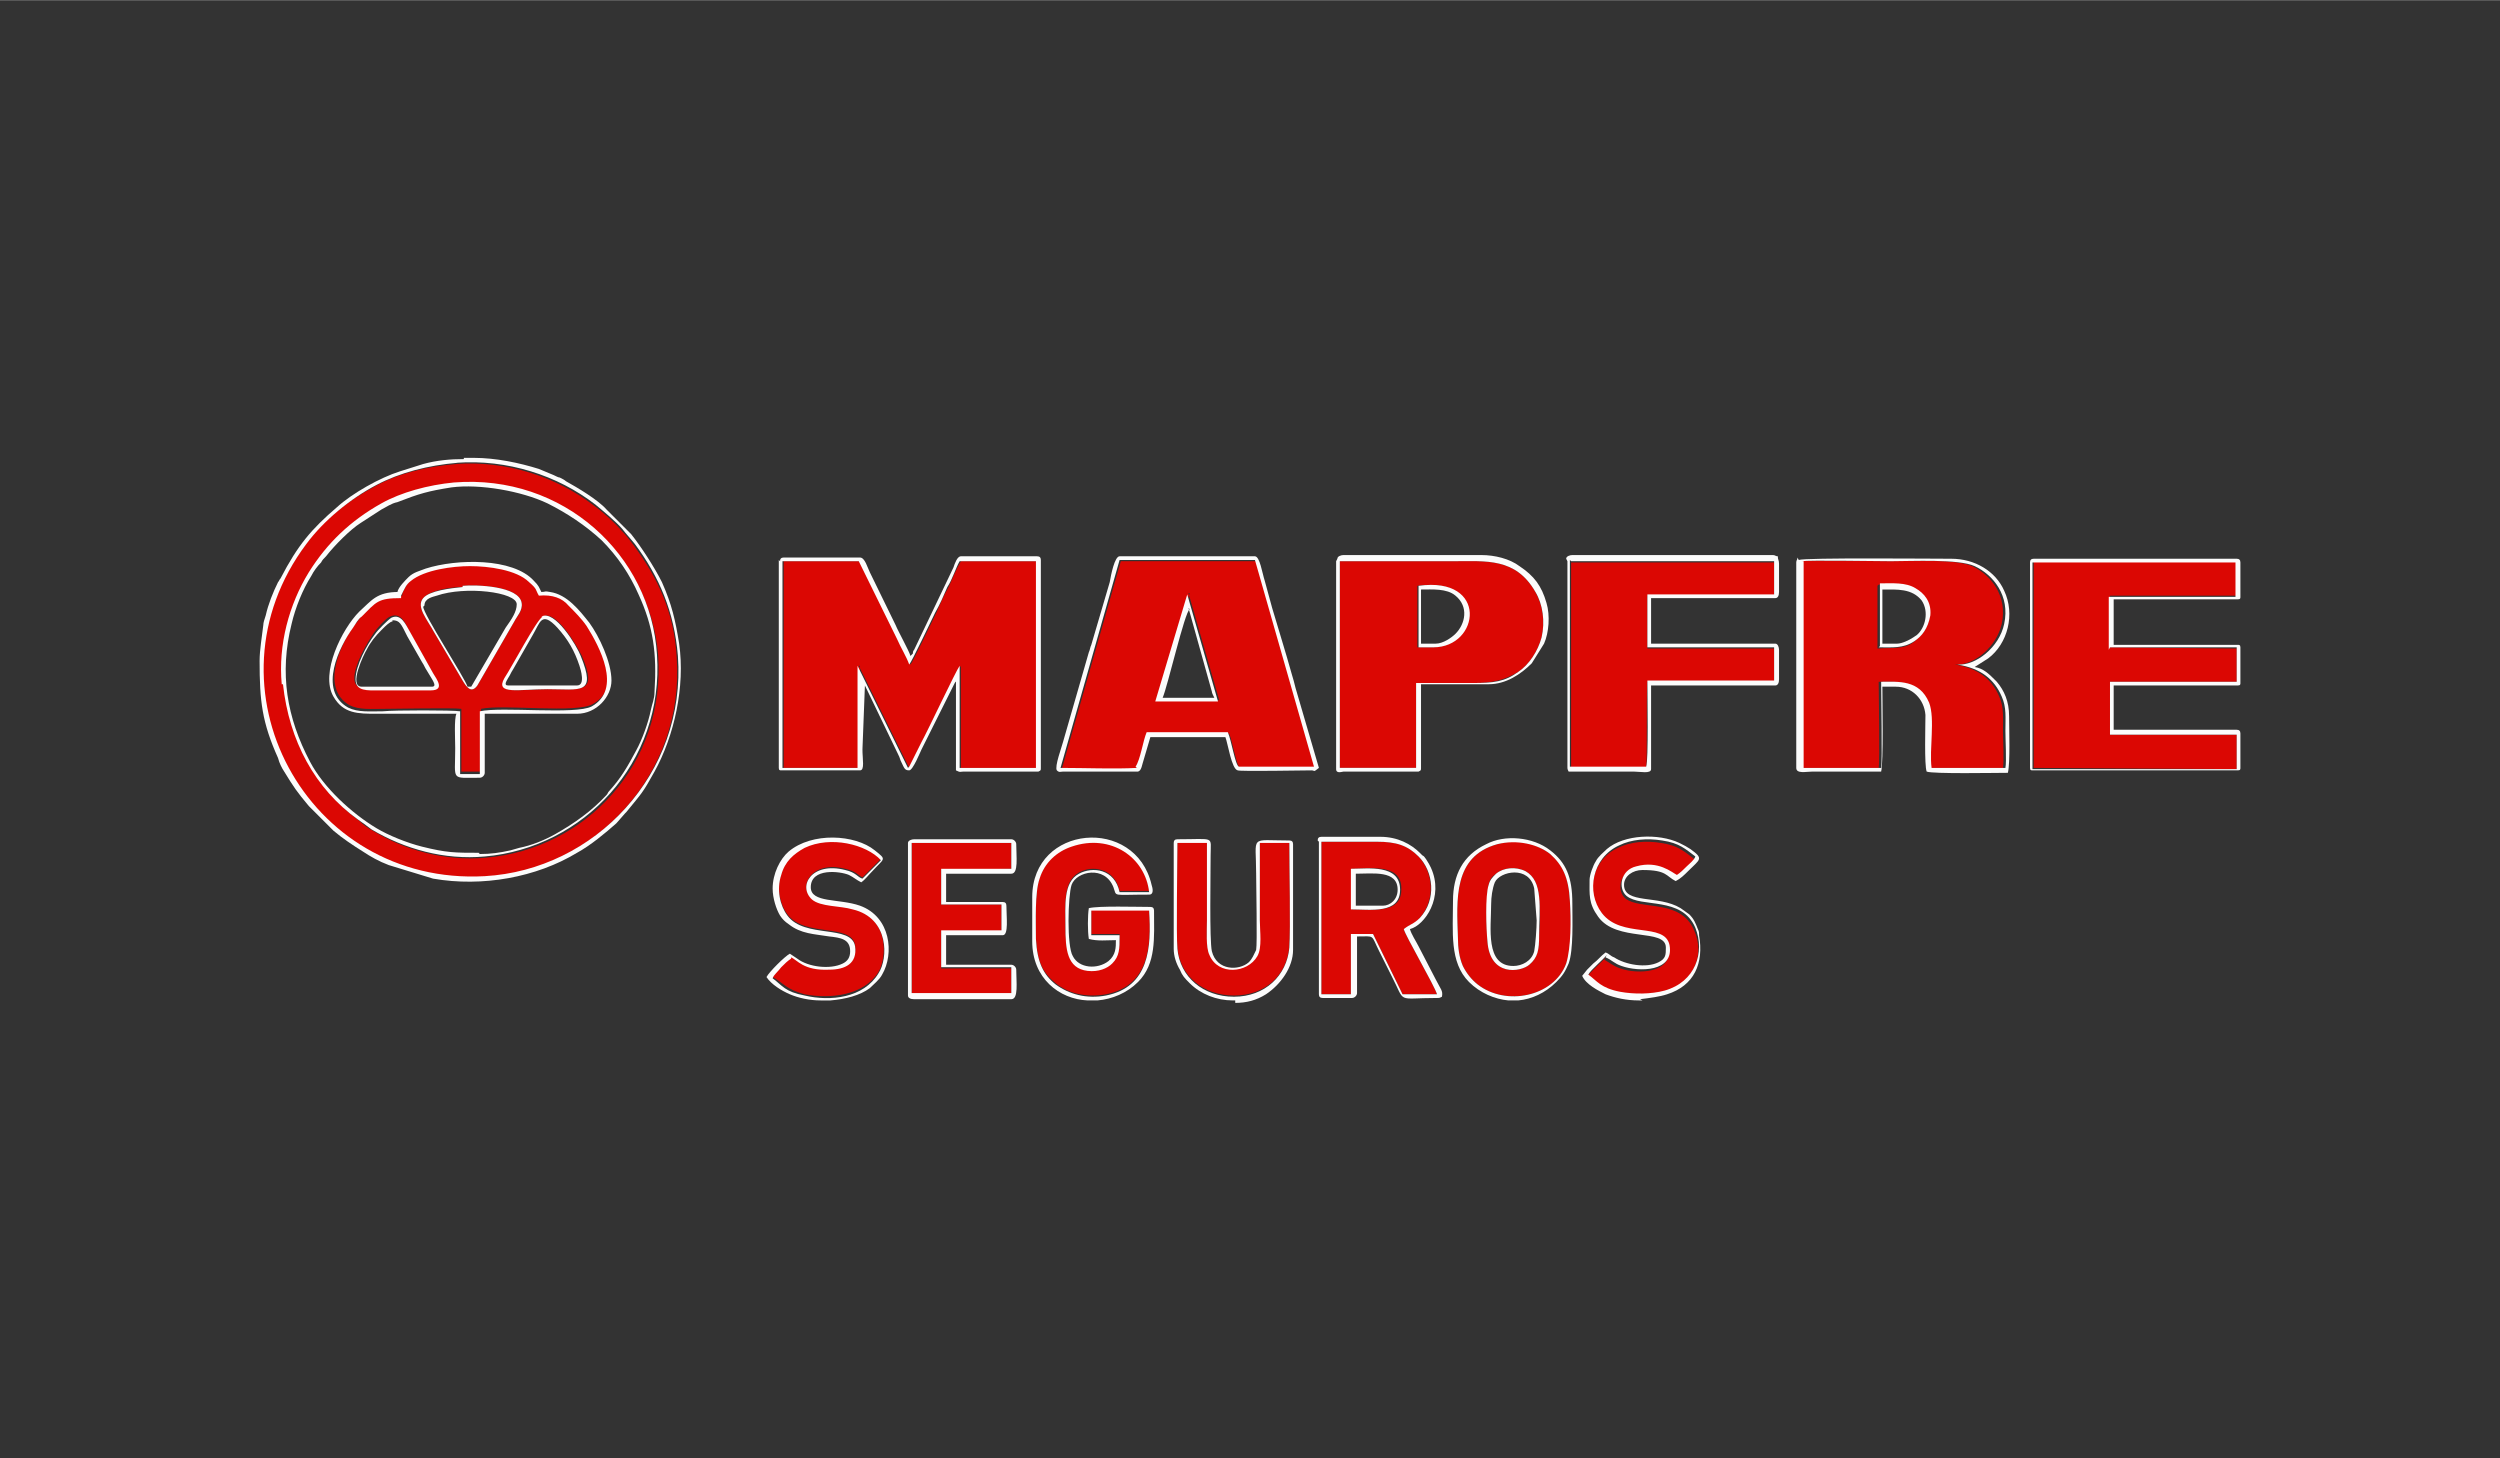 <?xml version="1.0" encoding="UTF-8"?> <svg xmlns="http://www.w3.org/2000/svg" xmlns:xlink="http://www.w3.org/1999/xlink" xml:space="preserve" width="20.32mm" height="11.853mm" version="1.1" style="shape-rendering:geometricPrecision; text-rendering:geometricPrecision; image-rendering:optimizeQuality; fill-rule:evenodd; clip-rule:evenodd" viewBox="0 0 2032 1185"><rect x="0" y="0" width="2032" height="1185" fill="#333333" stroke="none"/> <defs> <style type="text/css"> &#13; .fil0 {fill:#DB0703}&#13; .fil1 {fill:#FCFCFC}&#13; </style> </defs> <g id="Camada_x0020_1">  <g id="_535216376"> <path class="fil0" d="M698 541l41 83c1,-1 1,0 1,-1l10 -20c5,-10 28,-58 31,-62l0 83 62 0 0 -168 -62 0c-3,5 -7,14 -10,21 -4,7 -7,14 -10,21 -3,6 -19,40 -21,42 -2,-6 -7,-14 -10,-21l-31 -63 -62 0 0 168 62 0 0 -83z"></path> <path class="fil0" d="M966 482l25 87 -50 0 26 -87zm-42 142c3,-6 6,-21 9,-28l66 0c3,7 6,27 9,28l61 0 -48 -168 -110 0 -48 169c19,0 43,1 62,0z"></path> <path class="fil0" d="M1527 475c10,0 21,-1 29,4 7,4 13,10 12,22 -1,11 -7,16 -13,21 -8,6 -18,4 -29,5l0 -51zm-63 149l63 0c1,-5 0,-60 0,-70 14,0 31,-2 39,17 5,12 1,38 2,53l60 0c1,-5 0,-24 0,-30 0,-10 1,-19 -3,-28 -6,-14 -17,-23 -36,-26 16,1 34,-15 38,-33 5,-23 -9,-40 -24,-47 -13,-6 -51,-4 -68,-4 -12,0 -66,-1 -73,0l0 168z"></path> <polygon class="fil0" points="1715,484 1818,484 1818,456 1653,456 1653,624 1818,625 1818,597 1715,597 1715,554 1818,554 1818,527 1715,526 "></polygon> <path class="fil0" d="M1152 476c57,-8 50,50 12,50l-9 0 -3 0 0 -50zm-1 79c15,0 31,0 46,0 16,0 25,-2 37,-9 9,-6 16,-17 19,-28 3,-13 1,-26 -5,-37 -16,-28 -40,-25 -67,-25 -31,0 -61,0 -92,0l0 168 62 0 0 -70z"></path> <path class="fil0" d="M230 557c-3,-32 6,-65 22,-91 15,-24 34,-42 59,-56 16,-9 38,-16 59,-17 88,-6 159,60 165,140 6,88 -59,157 -140,164 -33,3 -66,-6 -92,-22 -4,-2 -8,-5 -11,-8 -35,-26 -57,-65 -61,-110zm141 -180c-25,2 -48,8 -66,18 -21,11 -43,28 -57,48 -87,117 1,279 145,270 89,-5 164,-83 157,-179 -2,-36 -15,-64 -35,-91 -3,-4 -6,-8 -10,-12 -5,-6 -15,-15 -22,-20 -31,-24 -72,-37 -113,-34z"></path> <path class="fil0" d="M1276 624l62 0c1,-5 0,-59 1,-70l103 0 0 -27 -103 0 0 -43 103 0 0 -27 -165 0 0 168z"></path> <path class="fil0" d="M441 501c11,-6 28,24 32,32 13,31 0,27 -27,27 -23,0 -43,5 -35,-9 5,-9 25,-47 31,-50zm-134 59c-9,0 -19,1 -19,-9 0,-11 10,-28 16,-37 2,-3 10,-12 13,-13 9,-4 13,6 15,11l19 34c3,5 10,14 -2,14l-44 0zm69 -84c11,-1 46,0 48,14 1,6 -3,10 -6,15l-30 52c-5,7 -9,1 -12,-4l-23 -39c-6,-11 -15,-21 -9,-28 5,-6 21,-9 32,-9zm-49 8c-19,1 -20,4 -32,15 -2,2 -4,6 -7,9 -11,15 -28,51 -4,65 8,4 18,3 28,3 9,0 57,-1 63,0l0 51 16 0 0 -51c18,-4 78,4 91,-4 25,-14 7,-49 -4,-65 -4,-6 -10,-12 -15,-17 -5,-5 -13,-9 -24,-8 -4,-5 -1,-5 -8,-11 -11,-10 -33,-13 -48,-13 -14,0 -38,3 -48,12 -5,4 -5,7 -8,12z"></path> <path class="fil0" d="M1099 706c14,0 41,-5 40,17 0,20 -24,16 -40,16l0 -33zm42 49c6,-4 9,-4 13,-9 13,-15 11,-37 -1,-50 -9,-9 -17,-12 -34,-12 -15,0 -30,0 -45,0l0 124 24 0 0 -49 18 0 24 49 28 0c-2,-7 -26,-48 -27,-53z"></path> <path class="fil0" d="M910 760c0,10 0,16 -6,22 -5,5 -12,7 -20,6 -17,-3 -18,-19 -18,-36 0,-17 -2,-36 11,-43 10,-6 29,-4 33,15l24 0c-3,-28 -31,-48 -63,-37 -12,4 -22,14 -26,26 -4,12 -3,36 -3,49 1,19 5,28 16,37 10,8 24,12 41,9 35,-7 37,-39 35,-69l-47 0 0 20 23 0z"></path> <path class="fil0" d="M1209 765c-1,-9 -1,-37 1,-46 1,-5 3,-7 6,-9 6,-5 16,-6 24,-2 7,4 10,11 11,21 1,10 1,22 0,31 0,11 -1,18 -8,24 -7,6 -32,10 -34,-19zm-24 -3c0,8 1,16 4,23 3,6 7,11 12,15 23,18 62,10 72,-17 5,-13 4,-36 3,-51 -1,-19 -6,-30 -16,-38 -10,-8 -27,-13 -43,-8 -36,10 -33,45 -32,76z"></path> <polygon class="fil0" points="741,808 822,808 822,787 765,787 765,757 814,757 814,735 765,735 765,707 822,706 822,685 741,685 "></polygon> <path class="fil0" d="M957 685c0,17 -1,73 0,85 2,23 21,39 46,39 25,0 43,-16 45,-40 1,-16 0,-65 0,-85l-24 0c0,21 0,42 0,63 0,9 1,22 -2,29 -7,14 -31,15 -39,-1 -3,-7 -2,-20 -2,-28 0,-21 0,-42 0,-63l-24 0z"></path> <path class="fil0" d="M1305 778c-3,4 -13,12 -15,16 8,5 10,10 26,14 11,2 26,3 36,-1 25,-8 34,-31 25,-51 -11,-26 -44,-16 -56,-26 -7,-6 -5,-21 8,-24 18,-5 29,6 33,7 3,-2 5,-5 8,-7 3,-2 6,-5 7,-8 -8,-6 -13,-11 -27,-13 -12,-2 -25,-1 -35,4 -22,10 -26,38 -14,55 16,21 51,6 55,26 4,21 -25,22 -39,17 -6,-2 -9,-5 -13,-7z"></path> <path class="fil0" d="M643 778c-3,2 -5,5 -8,7 -3,3 -6,5 -7,9 9,5 11,10 26,14 21,4 48,1 60,-18 7,-12 9,-44 -21,-52 -10,-2 -26,-2 -33,-8 -12,-10 0,-31 27,-24 9,2 10,5 14,7l15 -15c-12,-13 -41,-20 -62,-10 -9,4 -16,11 -19,22 -4,12 -1,25 5,33 14,19 52,7 55,25 2,14 -8,19 -21,19 -21,0 -26,-8 -31,-10z"></path> <path class="fil1" d="M698 624l-62 0 0 -168 62 0 31 63c3,7 8,15 10,21 2,-2 18,-36 21,-42 4,-7 7,-14 10,-21 4,-6 7,-16 10,-21l62 0 0 168 -62 0 0 -83c-3,4 -26,53 -31,62l-10 20c-1,1 -1,1 -1,1l-41 -83 0 83zm-65 -169l0 169c0,2 1,2 2,2l64 0c4,0 2,-9 2,-17l2 -52 27 56c1,2 1,2 2,5 3,6 3,8 7,8 3,0 9,-15 10,-17l27 -54c1,-1 0,-1 1,-1l0 72c4,2 3,1 6,1l61 0c2,-1 2,-1 2,-3l0 -169c0,-2 -1,-3 -3,-3l-62 0c-3,0 -5,6 -6,9l-32 67c-1,1 -1,2 -1,3l-2 2c-1,-4 -10,-20 -12,-25l-21 -43c-2,-4 -4,-12 -8,-12l-62 0c-2,0 -3,1 -3,3z"></path> <path class="fil1" d="M1715 526l103 0 0 28 -103 0 0 43 103 0 0 28 -166 0 0 -168 165 0 0 28 -103 0 0 43zm-65 -71l0 169c0,2 1,2 2,2l167 0c2,0 2,-1 2,-2l0 0 0 -28c0,-2 -1,-3 -3,-3l-100 0 0 -36 101 0c2,0 2,-1 2,-2l0 0 0 -29 0 0c0,-2 -1,-2 -2,-2l-101 0 0 -37 101 0c2,0 2,-1 2,-2l0 0 0 -28c0,-2 -1,-3 -3,-3l-165 0c-2,0 -3,1 -3,3z"></path> <path class="fil1" d="M371 376c41,-3 82,10 113,34 6,5 17,14 22,20 3,4 6,7 10,12 20,27 32,55 35,91 7,96 -68,174 -157,179 -145,8 -232,-154 -145,-270 14,-19 36,-37 57,-48 19,-10 42,-16 66,-18zm6 -4l8 0c18,0 37,4 53,9l12 5c2,1 4,2 5,2 2,1 4,2 5,3 9,5 26,15 33,23l20 20c8,10 19,27 25,39 8,18 11,31 14,50 5,35 -4,75 -20,104 -10,18 -10,17 -23,33 0,0 -1,1 -1,1l-7 8c-9,8 -21,18 -32,24 -33,20 -77,28 -117,21l-36 -11c-8,-3 -15,-7 -21,-11 -8,-5 -17,-11 -24,-17l-20 -20c-10,-12 -12,-15 -20,-28 -2,-3 -4,-7 -5,-11 -13,-29 -15,-46 -15,-79 0,-9 2,-20 3,-29 0,-2 1,-5 2,-8 2,-9 6,-19 10,-27 1,-1 1,-2 2,-3 14,-27 25,-40 46,-58 12,-11 35,-24 51,-29l19 -6c11,-3 22,-4 33,-4z"></path> <path class="fil1" d="M389 693c-19,0 -26,0 -46,-5 -12,-3 -27,-9 -37,-15 -20,-12 -43,-33 -54,-54 -19,-36 -25,-72 -15,-112 3,-13 9,-28 16,-39 2,-4 5,-8 8,-11 1,-2 2,-3 4,-5 7,-9 20,-22 28,-27l17 -11c4,-2 8,-5 13,-6 18,-7 25,-9 44,-12 23,-3 57,3 78,13 16,8 31,18 44,30 13,13 23,28 30,44 12,26 15,48 13,79 0,6 -2,10 -3,15 -2,10 -7,24 -12,33 -7,13 -12,22 -22,33 -1,1 -1,2 -2,3 -12,13 -26,23 -42,32 -9,5 -19,9 -29,11 -3,1 -4,1 -7,2 -9,2 -16,3 -25,3zm-159 -137c5,46 26,85 61,110 3,2 7,5 11,8 27,16 59,25 92,22 80,-7 146,-76 140,-164 -5,-81 -76,-147 -165,-140 -21,2 -43,8 -59,17 -25,14 -44,32 -59,56 -16,26 -25,59 -22,91z"></path> <path class="fil1" d="M1277 456l165 0 0 27 -103 0 0 43 103 0 0 27 -103 0c0,12 1,65 -1,70l-62 0 0 -168zm-3 0l0 167c0,2 0,2 1,4l53 0c5,0 14,2 14,-2l0 -68 101 0c2,0 3,-2 3,-5l0 -24c0,-2 -1,-5 -3,-5l-101 0 0 -37 101 0c2,0 3,-2 3,-5l0 -23c0,-3 -1,-3 -1,-6 -2,0 -2,-1 -4,-1l-163 0c-2,0 -5,1 -5,3z"></path> <path class="fil1" d="M1464 456c7,-1 61,0 73,0 17,0 55,-2 68,4 15,7 29,24 24,47 -4,19 -23,34 -38,33 19,3 30,12 36,26 4,9 3,17 3,28 0,7 1,25 0,30l-60 0c-2,-15 3,-40 -2,-53 -8,-19 -25,-17 -39,-17 0,9 1,65 0,70l-63 0 0 -168zm-3 -3c0,2 -1,2 -1,4l0 167c0,5 8,3 13,3l56 0c2,-8 1,-57 1,-69l11 0c13,0 23,10 24,23 0,8 -1,41 1,46 5,2 56,1 66,1 2,-8 1,-36 1,-46 0,-12 -4,-21 -10,-28l-2 -2c0,0 0,0 0,0 -4,-4 -9,-9 -16,-10l11 -7c16,-12 22,-36 13,-55 -7,-16 -24,-26 -43,-26 -14,0 -119,-1 -124,1z"></path> <path class="fil1" d="M924 624c-18,1 -42,0 -62,0l48 -169 110 0 48 168 -61 0c-3,-1 -6,-21 -9,-28l-66 0c-3,7 -5,22 -9,28zm-59 3l60 0c3,-1 3,-5 5,-11l5 -17 61 0c2,5 5,26 10,27 2,1 54,0 60,0 3,0 1,2 6,-2l-19 -65c-1,-4 -2,-8 -3,-11 -5,-18 -11,-37 -16,-54l-6 -22c-2,-6 -4,-20 -8,-20l-110 0c-4,0 -7,15 -8,21l-15 51c-1,2 -1,4 -2,6l-21 73c-1,4 -7,20 -5,23 2,2 3,1 5,1z"></path> <path class="fil1" d="M326 484c3,-6 4,-9 8,-12 11,-9 34,-12 48,-12 15,0 38,3 48,13 7,6 5,6 8,11 11,-1 19,2 24,8 5,5 11,11 15,17 10,16 29,51 4,65 -13,7 -73,0 -91,4l0 51 -16 0 0 -51c-6,-1 -53,-1 -63,0 -10,0 -20,1 -28,-3 -25,-14 -7,-50 4,-65 2,-3 4,-7 7,-9 12,-12 13,-15 32,-15zm-2 -3c-18,0 -22,7 -32,16 -14,14 -32,50 -21,69 8,14 20,14 35,14 22,0 44,0 65,0 -2,4 -1,21 -1,28 0,27 -4,24 20,24 2,0 4,-2 4,-4l0 -48 75 0c16,0 28,-14 28,-27 0,-15 -10,-36 -18,-47 -8,-10 -18,-23 -32,-25 -5,-1 -3,0 -7,0 -2,-4 -2,-5 -6,-9 -17,-19 -63,-18 -88,-10 -5,2 -10,3 -14,7 -3,3 -8,8 -9,12z"></path> <path class="fil1" d="M741 685l81 0 0 21 -57 0 0 29 49 0 0 21 -49 0 0 30 57 0 0 21 -81 0 0 -123zm-3 0l0 124c0,2 2,3 5,3l79 0c6,0 4,-14 4,-24 0,-2 -2,-4 -4,-4l-53 0 0 -24 46 0c5,0 3,-15 3,-24 0,-2 -1,-3 -3,-3l-46 0 0 -23 53 0c6,0 4,-14 4,-24 0,-2 -2,-4 -4,-4l-79 0c-2,0 -5,1 -5,3z"></path> <path class="fil1" d="M910 760l-23 0 0 -20 47 0c2,30 0,62 -35,69 -16,3 -30,-1 -41,-9 -10,-8 -15,-18 -16,-37 0,-14 -1,-38 3,-49 4,-13 14,-22 26,-26 32,-11 60,9 63,37l-24 0c-4,-19 -22,-21 -33,-15 -13,7 -11,26 -11,43 0,18 1,34 18,36 9,1 16,-2 20,-6 6,-6 6,-12 6,-22zm-19 53l-7 0c-23,-1 -45,-18 -45,-48l0 -36c0,-59 84,-66 97,-10 1,3 2,8 -2,8 -31,0 -26,2 -29,-6 -7,-18 -30,-13 -34,-2 -3,9 -4,50 1,58 5,10 20,11 29,4 6,-5 6,-11 6,-17 -7,0 -15,1 -22,-1 -1,-6 -1,-19 0,-25 8,-2 39,-1 50,-1 2,0 3,1 3,3 0,22 2,43 -13,58 -9,9 -21,14 -33,15z"></path> <path class="fil1" d="M1151 554l0 70 -62 0 0 -168c31,0 62,0 92,0 27,0 51,-3 67,25 6,10 8,24 5,37 -3,11 -10,22 -19,28 -11,8 -20,9 -37,9 -15,0 -31,0 -46,0zm-65 -98l0 169c0,4 5,2 6,2l61 0c2,-1 2,-1 2,-3l0 -68 55 0c14,0 26,-8 35,-17l10 -16c4,-9 5,-23 2,-33 -4,-14 -10,-22 -22,-30 -8,-6 -20,-9 -31,-9l-112 0c-2,0 -5,1 -5,3z"></path> <path class="fil1" d="M1305 778c5,2 7,5 13,7 14,5 43,5 39,-17 -4,-19 -39,-5 -55,-26 -13,-17 -8,-45 14,-55 10,-5 23,-6 35,-4 14,2 19,7 27,13 -1,3 -5,6 -7,8 -3,3 -5,5 -8,7 -4,-2 -15,-12 -33,-7 -13,3 -15,18 -8,24 12,10 45,0 56,26 8,20 0,44 -25,51 -11,3 -25,3 -36,1 -16,-3 -19,-9 -26,-14 2,-4 12,-12 15,-16zm30 35l-3 0c-10,0 -19,-2 -27,-5 -6,-3 -16,-8 -19,-15l4 -5c0,0 0,0 0,0l5 -5c4,-3 6,-6 10,-9 3,1 4,3 7,4 9,6 26,9 36,4 6,-3 6,-6 6,-12 0,-16 -40,-4 -55,-25 -8,-11 -7,-18 -7,-30 0,-4 3,-12 5,-15 2,-4 6,-7 9,-10 14,-12 42,-13 59,-5 4,2 6,3 9,5 11,8 8,8 -2,18 -3,3 -6,6 -10,8 -8,-4 -7,-9 -27,-9 -8,0 -15,5 -15,12 0,16 28,8 46,19l7 5c0,0 0,0 0,0 4,4 5,7 7,12 1,2 1,3 1,5 4,23 -4,41 -26,48 -6,2 -14,3 -22,4z"></path> <path class="fil1" d="M643 778c5,2 10,11 31,10 13,0 23,-5 21,-19 -3,-18 -41,-6 -55,-25 -6,-8 -9,-21 -5,-33 3,-11 10,-17 19,-22 21,-10 50,-3 62,10l-15 15c-4,-1 -5,-5 -14,-7 -27,-7 -39,13 -27,24 7,6 23,5 33,8 30,7 29,40 21,52 -12,20 -39,23 -60,18 -16,-3 -18,-8 -26,-14 1,-3 4,-5 7,-9 3,-3 5,-5 8,-7zm31 35l-7 0c-9,0 -18,-2 -25,-5 -7,-3 -15,-8 -19,-14 2,-4 15,-17 19,-19 3,2 3,2 6,4 9,7 27,9 37,4 4,-2 6,-5 6,-10 0,-10 -8,-11 -17,-12 -12,-2 -23,-2 -33,-10 -3,-2 -5,-4 -7,-7 -3,-5 -6,-14 -6,-22 0,-12 6,-24 13,-30 19,-16 54,-14 70,-1 10,8 8,6 -2,17 -3,3 -6,7 -9,9 -4,-2 -6,-4 -10,-6 -7,-3 -31,-6 -31,10 0,13 23,9 40,15 25,9 28,39 18,56 -2,4 -7,8 -10,11 -8,6 -20,9 -32,10z"></path> <path class="fil1" d="M957 685l24 0c0,21 0,42 0,63 0,8 -1,22 2,28 7,17 31,15 39,1 4,-7 2,-20 2,-29 0,-21 0,-42 0,-63l24 0c0,20 1,69 0,85 -2,23 -20,40 -45,40 -25,0 -44,-16 -46,-39 -1,-12 0,-69 0,-85zm47 128l-2 0c-13,0 -26,-5 -35,-14 -4,-4 -6,-6 -8,-11 -3,-5 -5,-11 -5,-17l0 -86c0,-2 1,-3 3,-3 31,0 27,-3 27,13 0,15 -1,69 1,78 4,16 22,16 30,9 3,-3 4,-6 6,-10 1,-5 0,-53 0,-62 0,-32 -6,-27 27,-27 2,0 3,1 3,3l0 86c0,14 -10,28 -22,36 -8,5 -16,7 -25,7z"></path> <path class="fil1" d="M1141 755c1,5 25,46 27,53l-28 0 -24 -49 -18 0 0 49 -24 0 0 -124c15,0 30,0 45,0 16,0 25,3 34,12 12,12 15,35 1,50 -5,5 -8,5 -13,9zm-69 -71l0 124c0,2 1,3 3,3l24 0c2,0 4,-2 4,-4l0 -46c15,0 11,-2 18,12l10 20c12,23 3,18 37,18 2,0 2,0 4,-1 1,-5 -1,-6 -5,-14l-14 -27c-2,-4 -6,-10 -7,-14 12,-3 28,-26 17,-50 -1,-2 -2,-4 -4,-7 -1,-1 -1,-2 -3,-3l-2 -2c-7,-7 -18,-13 -32,-13l-48 0c-2,0 -3,1 -3,3z"></path> <path class="fil1" d="M1185 762c-1,-31 -4,-66 32,-76 16,-4 33,0 43,8 10,9 15,19 16,38 1,15 1,38 -3,51 -10,27 -49,35 -72,17 -5,-4 -9,-9 -12,-15 -3,-7 -4,-15 -4,-23zm50 51l-9 0c-11,-1 -23,-6 -32,-15 -16,-16 -13,-41 -13,-66 0,-21 8,-37 27,-46 15,-8 38,-6 52,5 13,10 18,22 18,43 0,14 1,38 -3,49 -3,7 -5,10 -10,15 -9,9 -20,14 -31,15z"></path> <path class="fil1" d="M345 492c0,-6 7,-7 10,-8 23,-8 65,-3 65,7 0,6 -4,12 -9,19l-28 48 -3 0c-2,-7 -36,-59 -36,-65zm31 -15c-10,1 -27,3 -32,9 -6,7 3,17 9,28l23 39c3,5 7,11 12,4l30 -52c2,-4 7,-9 6,-15 -2,-14 -37,-15 -48,-14z"></path> <path class="fil1" d="M1230 785c-23,0 -18,-31 -18,-50 0,-6 1,-13 3,-18 4,-9 28,-14 32,5l2 26c0,6 -1,20 -2,25 -2,8 -10,12 -17,12zm-21 -20c2,29 27,25 34,19 7,-6 8,-12 8,-24 0,-10 1,-22 0,-31 -1,-10 -4,-17 -11,-21 -8,-4 -18,-3 -24,2 -3,3 -5,5 -6,9 -3,9 -2,36 -1,46z"></path> <path class="fil1" d="M470 557l-57 0c-4,0 -1,-4 0,-6 2,-3 2,-4 4,-7l16 -28c6,-10 7,-20 20,-6 9,10 14,19 18,31 1,3 5,16 -2,16zm-29 -56c-5,3 -25,41 -31,50 -8,14 12,9 35,9 27,0 40,5 27,-27 -3,-8 -21,-38 -32,-32z"></path> <path class="fil1" d="M966 494l19 68c0,1 1,3 2,5l-42 0c4,-9 18,-70 22,-72zm-26 76l50 0 -25 -87 -26 87z"></path> <path class="fil1" d="M319 504c6,0 7,3 12,13l12 21c2,3 2,4 4,7 4,7 9,13 4,13l-57 0c-11,0 2,-27 4,-30 3,-6 7,-11 12,-16l1 -1c2,-2 6,-6 8,-6zm-13 57l44 0c12,0 5,-9 2,-14l-19 -34c-3,-5 -7,-15 -15,-11 -3,2 -11,10 -13,13 -7,9 -16,26 -16,37 0,10 10,9 19,9z"></path> <path class="fil1" d="M1542 523l-12 0 0 -44c12,0 24,-1 32,9 6,9 3,22 -4,28l-3 2c-3,2 -9,5 -13,5zm-15 3c11,0 20,1 29,-5 6,-4 11,-10 13,-21 1,-11 -5,-18 -12,-22 -8,-5 -19,-4 -29,-4l0 51z"></path> <path class="fil1" d="M1168 523l-13 0 0 -44c9,0 21,-1 28,5 11,9 8,23 0,31 -3,3 -10,8 -16,8zm-15 3l3 0 9 0c38,0 45,-58 -12,-50l0 50z"></path> <path class="fil1" d="M1124 736l-22 0 0 -26c14,0 34,-3 34,13 0,8 -6,13 -12,13zm-26 3c16,0 40,4 40,-16 0,-21 -26,-17 -40,-17l0 33z"></path> </g> </g> </svg> 